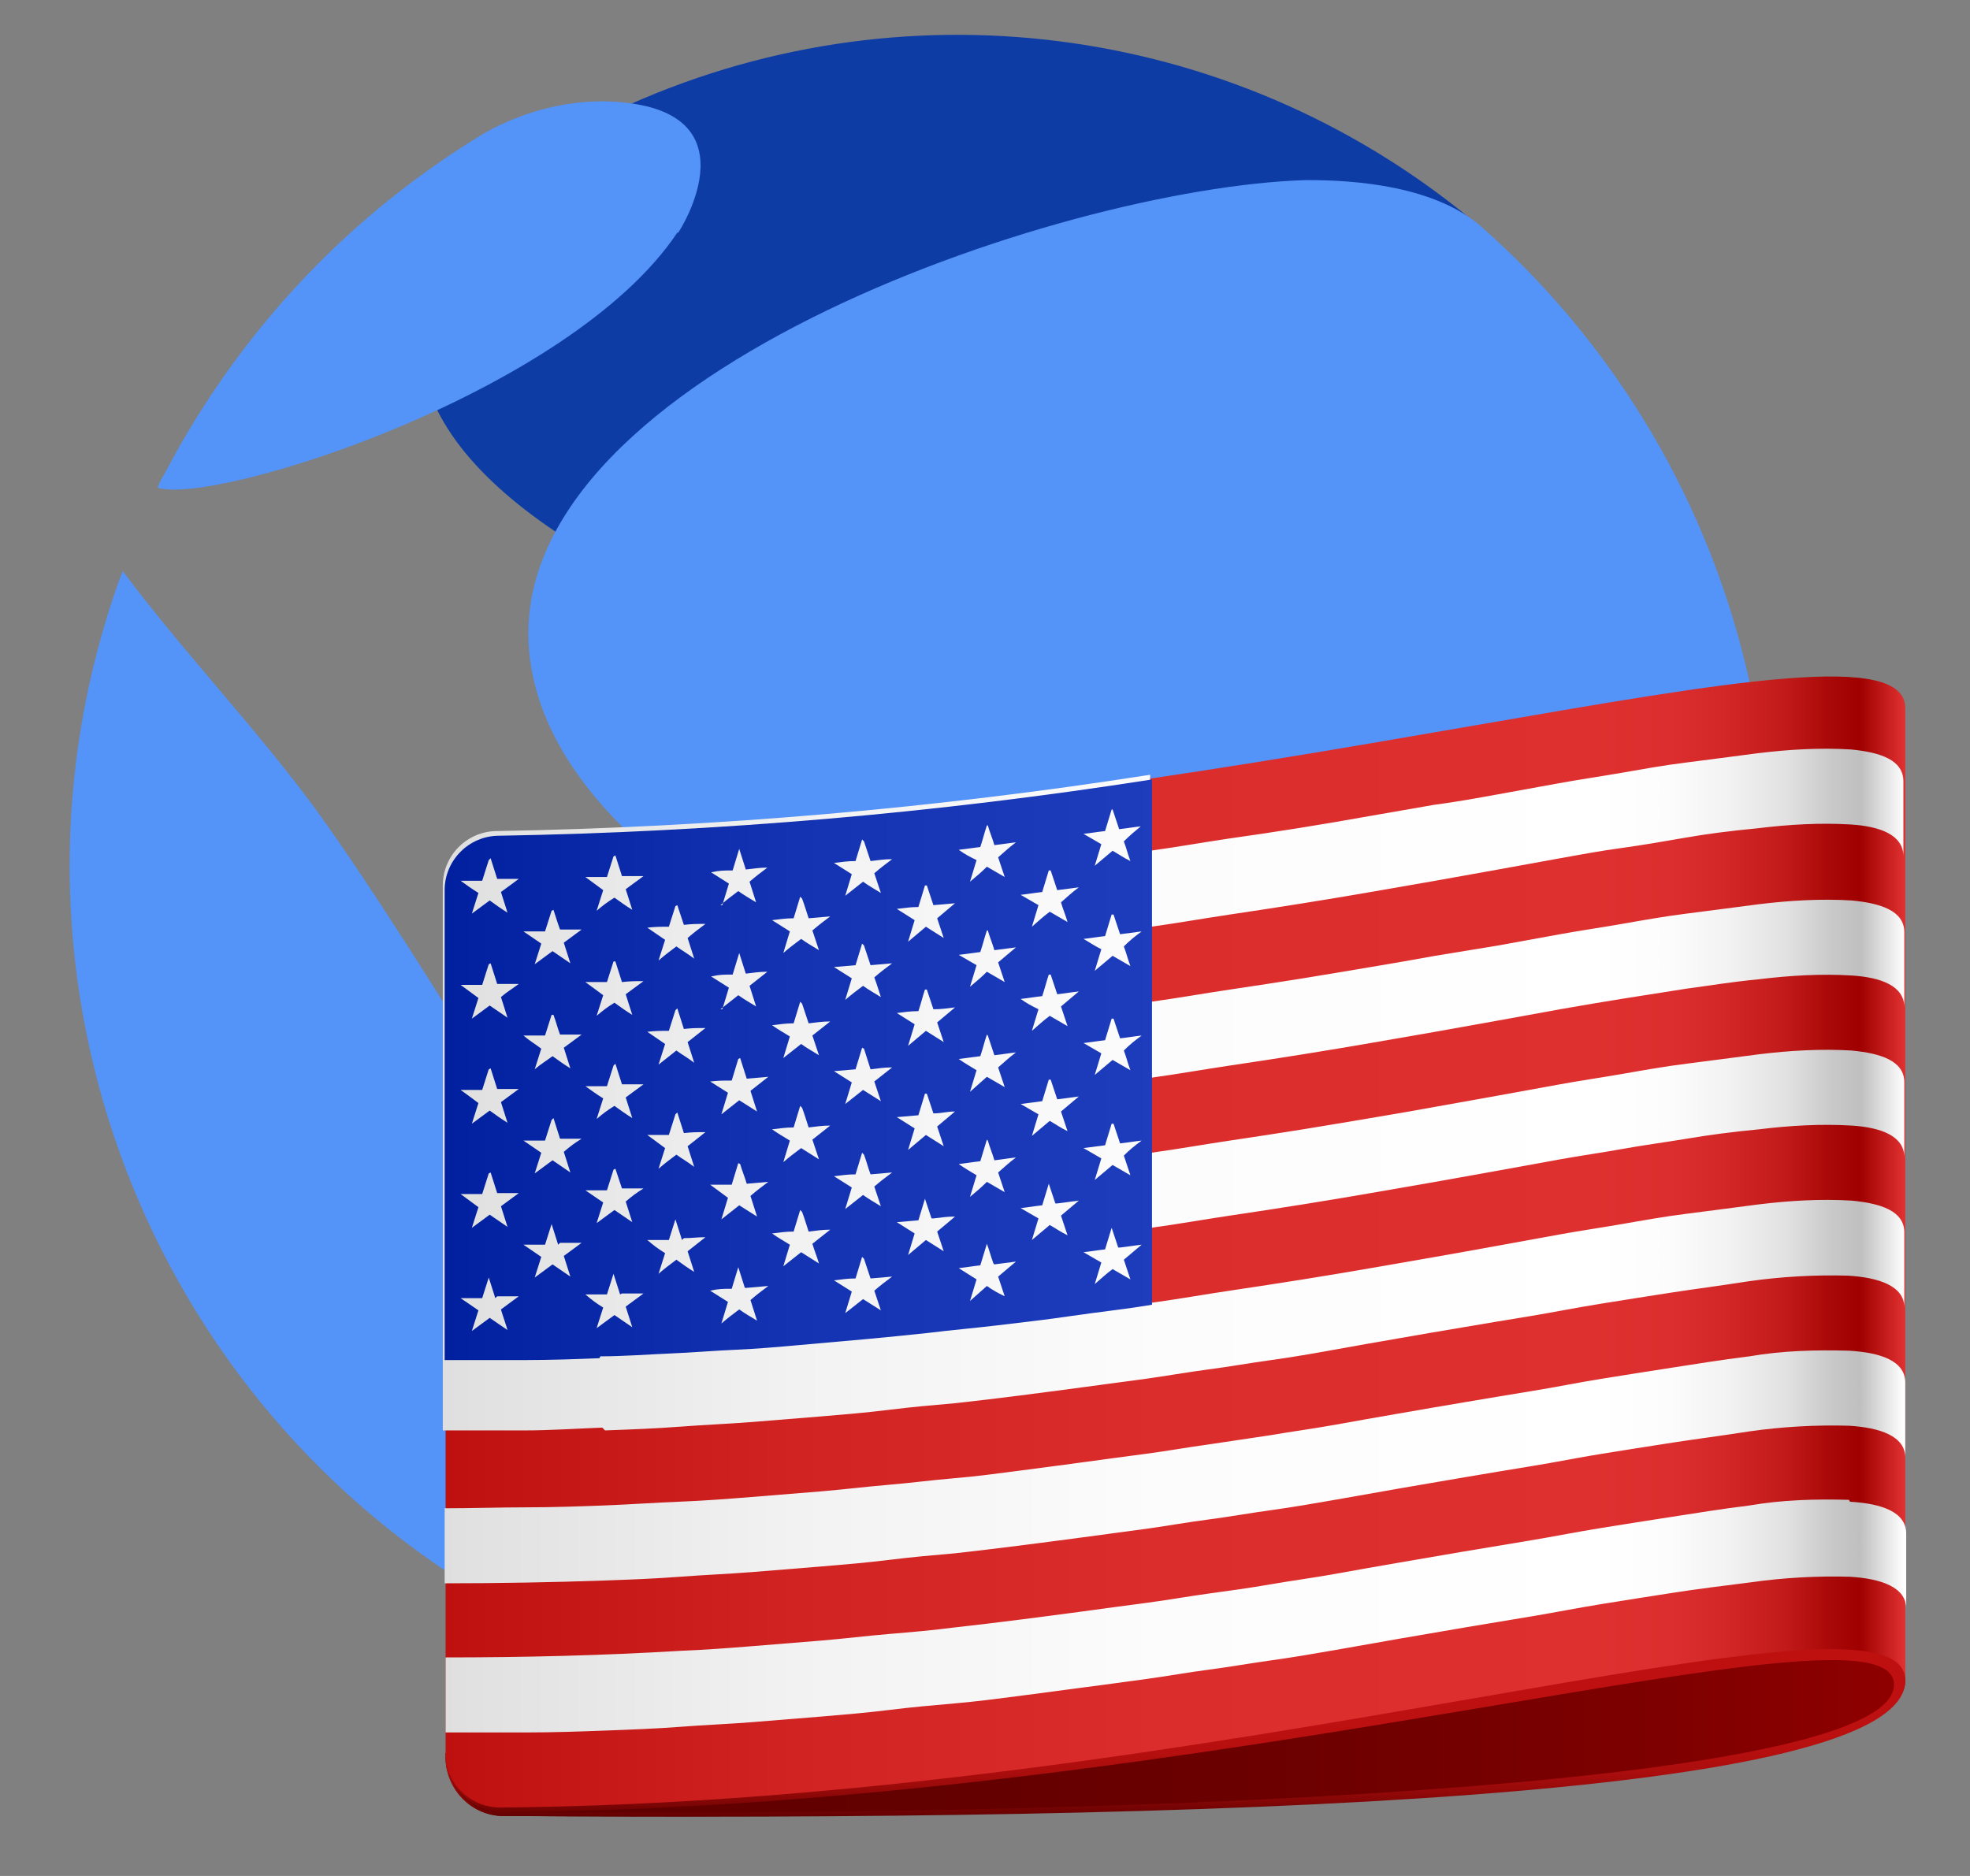 <svg width="21" height="20" viewBox="0 0 21 20" fill="none" xmlns="http://www.w3.org/2000/svg">
<rect x="0" y="0" width="21" height="20" fill="#808080" stroke="none"/>
<path d="M8.53 14.22C9.03 16.06 10.81 17.46 11.71 17.4C11.74 17.4 15.12 16.77 16.97 13.68C18.41 11.27 17.92 8.95 15.96 8.9C15.26 8.95 7.58 10.72 8.53 14.22ZM15.78 2.42C13.26 0.28 9.74 -0.23 6.72 1.11C6.53 1.19 6.35 1.28 6.17 1.38C6.05 1.44 5.93 1.51 5.81 1.58H5.84C5.49 1.82 5.19 2.11 4.93 2.45C2.46 5.71 10.74 8.08 15.16 8.09C17.19 9.55 17.76 3.98 15.78 2.43V2.42Z" fill="#0E3CA5"/>
<path d="M7.22 2.48C6.08 4.19 2.3 5.39 1.68 5.2C1.7 5.14 1.73 5.09 1.76 5.04C2.41 3.8 3.33 2.72 4.46 1.89C4.69 1.72 4.93 1.56 5.18 1.41C5.56 1.2 5.99 1.08 6.43 1.08C8.12 1.11 7.24 2.47 7.23 2.48M6.29 14.56C6.37 15.1 6.29 17.22 6.18 17.4C6.09 17.4 5.89 17.42 5.32 17.1C1.56 14.96 -0.16 10.46 1.21 6.36C1.24 6.27 1.27 6.18 1.31 6.09C1.96 6.96 2.72 7.75 3.36 8.62C3.97 9.46 4.81 10.82 4.99 11.11C6.05 12.92 6.22 14.03 6.3 14.57M18.86 9.21C18.86 10.35 18.65 11.48 18.23 12.54C17.16 13.69 9.97 10.86 9.9 10.83C8.92 10.4 5.92 9.09 5.65 7.03C5.26 4.06 11.28 2 13.92 1.92C14.24 1.92 15.2 1.93 15.76 2.39C17.73 4.11 18.86 6.6 18.86 9.21ZM13.99 17.25C13.21 17.62 12.34 17.35 12.57 16.59C13 15.12 16.76 13.62 17.59 13.54C17.69 13.53 17.74 13.6 17.69 13.68C16.82 15.2 15.54 16.44 13.99 17.26" fill="#5493F7"/>
<path d="M4.75 18.69C4.73 19.03 4.98 19.33 5.33 19.36C12.95 19.41 20.31 19.06 20.31 17.92C20.31 14.46 4.75 18.69 4.75 18.69Z" fill="url(#paint0_linear_111_6645)"/>
<path d="M4.75 18.69C4.73 19.04 4.99 19.34 5.33 19.36C12.95 19.42 20.3 19.18 20.31 17.92C20.31 14.46 4.75 18.69 4.75 18.69ZM5.33 19.32C5.33 19.32 5.29 19.32 5.27 19.32C5.03 19.29 4.84 19.11 4.78 18.88C4.85 19.13 5.07 19.31 5.33 19.32C12.95 19.27 20.19 16.93 20.19 17.96C20.19 18.99 12.95 19.38 5.33 19.32Z" fill="url(#paint1_linear_111_6645)"/>
<path d="M5.33 8.9C5.01 8.9 4.75 9.16 4.75 9.48V18.69C4.75 19.01 5.01 19.27 5.33 19.27C12.95 19.21 20.32 16.69 20.31 17.92V7.55C20.31 6.32 12.95 8.84 5.33 8.9Z" fill="url(#paint2_linear_111_6645)"/>
<path d="M6.45 15.25C6.72 15.24 6.99 15.23 7.25 15.21C7.51 15.19 7.77 15.18 8.02 15.16C8.27 15.14 8.52 15.12 8.76 15.1C9 15.08 9.24 15.06 9.48 15.03C9.72 15 9.95 14.98 10.18 14.96C10.64 14.91 11.09 14.85 11.54 14.79C11.76 14.76 11.99 14.73 12.21 14.7C12.43 14.67 12.65 14.63 12.88 14.6C13.11 14.57 13.33 14.53 13.55 14.5C13.77 14.47 14 14.43 14.22 14.39C14.44 14.35 14.67 14.31 14.9 14.27C15.13 14.23 15.36 14.19 15.6 14.15C15.84 14.11 16.07 14.07 16.32 14.03C16.56 13.99 16.81 13.94 17.06 13.9C17.31 13.86 17.56 13.82 17.82 13.78C18.08 13.74 18.32 13.71 18.64 13.66C18.99 13.61 19.35 13.59 19.7 13.6C20.03 13.62 20.3 13.71 20.3 13.94V13.14C20.3 12.91 20.05 12.83 19.74 12.8C19.41 12.78 19.08 12.8 18.75 12.84C18.44 12.88 18.22 12.91 17.98 12.94C17.74 12.97 17.52 13.01 17.29 13.05C17.06 13.09 16.85 13.12 16.63 13.16C16.41 13.2 16.19 13.24 15.97 13.28C15.75 13.32 15.53 13.36 15.3 13.4L14.61 13.52C14.38 13.56 14.14 13.6 13.89 13.64C13.64 13.68 13.38 13.72 13.11 13.76C12.84 13.8 12.56 13.85 12.27 13.89V13.09C12.56 13.05 12.84 13 13.11 12.96C13.38 12.92 13.64 12.88 13.89 12.84C14.14 12.8 14.38 12.76 14.61 12.72C14.84 12.68 15.07 12.64 15.3 12.6L15.97 12.48L16.63 12.36C16.85 12.32 17.07 12.29 17.29 12.25C17.51 12.21 17.74 12.18 17.98 12.14C18.22 12.1 18.44 12.07 18.75 12.04C19.08 12 19.41 11.98 19.74 12C20.05 12.02 20.3 12.11 20.3 12.34V11.54C20.3 11.31 20.05 11.23 19.74 11.2C19.41 11.18 19.08 11.2 18.75 11.24C18.44 11.28 18.22 11.31 17.98 11.34C17.74 11.37 17.52 11.41 17.29 11.45C17.06 11.49 16.85 11.52 16.63 11.56C16.41 11.6 16.19 11.64 15.97 11.68L15.3 11.8C15.08 11.84 14.85 11.88 14.61 11.92C14.37 11.96 14.14 12 13.89 12.04C13.64 12.08 13.38 12.12 13.11 12.16C12.84 12.2 12.56 12.25 12.27 12.29V11.49C12.56 11.45 12.84 11.4 13.11 11.36C13.38 11.32 13.64 11.28 13.89 11.24C14.14 11.2 14.38 11.16 14.61 11.12L15.3 11C15.52 10.96 15.75 10.92 15.97 10.88L16.63 10.76C17.08 10.68 17.53 10.61 17.98 10.54C18.21 10.51 18.44 10.47 18.75 10.44C19.08 10.4 19.41 10.38 19.74 10.4C20.05 10.42 20.3 10.51 20.3 10.74V9.94C20.3 9.71 20.05 9.63 19.74 9.6C19.41 9.58 19.08 9.6 18.75 9.64C18.44 9.68 18.22 9.71 17.98 9.74C17.74 9.77 17.52 9.81 17.29 9.85C17.06 9.89 16.85 9.92 16.63 9.96L15.97 10.08L15.3 10.19C15.08 10.23 14.85 10.27 14.61 10.31C14.37 10.35 14.14 10.39 13.89 10.43C13.64 10.47 13.38 10.51 13.11 10.55C12.84 10.59 12.56 10.64 12.27 10.68V9.88C12.56 9.84 12.84 9.79 13.11 9.75C13.38 9.71 13.64 9.67 13.89 9.63C14.14 9.59 14.38 9.55 14.61 9.51L15.3 9.39C15.52 9.35 15.75 9.31 15.97 9.27C16.19 9.23 16.41 9.19 16.63 9.15C16.85 9.11 17.07 9.07 17.29 9.04C17.51 9.01 17.74 8.97 17.97 8.93C18.2 8.89 18.43 8.86 18.74 8.83C19.07 8.79 19.4 8.77 19.73 8.79C20.04 8.81 20.29 8.9 20.29 9.13V8.33C20.29 8.1 20.04 8.02 19.73 7.99C19.4 7.97 19.07 7.99 18.74 8.03C18.43 8.07 18.21 8.1 17.97 8.13C17.73 8.16 17.51 8.2 17.28 8.24C17.05 8.28 16.84 8.31 16.62 8.35C16.4 8.39 16.18 8.43 15.96 8.47C15.74 8.51 15.52 8.55 15.29 8.58L14.6 8.7C14.1 8.79 13.6 8.87 13.1 8.94C12.83 8.98 12.55 9.03 12.26 9.07V8.26C9.96 8.62 7.63 8.82 5.3 8.86C4.98 8.86 4.72 9.12 4.72 9.44V15.25C5.02 15.25 5.31 15.25 5.59 15.25C5.87 15.25 6.15 15.23 6.42 15.22L6.45 15.25Z" fill="url(#paint3_linear_111_6645)"/>
<path d="M6.45 16.85C6.72 16.84 6.99 16.83 7.25 16.81C7.51 16.79 7.77 16.78 8.02 16.76C8.27 16.74 8.52 16.72 8.76 16.7C9 16.68 9.24 16.66 9.48 16.63C9.72 16.6 9.95 16.58 10.18 16.56C10.63 16.51 11.09 16.45 11.54 16.39C11.76 16.36 11.99 16.33 12.21 16.3C12.43 16.27 12.65 16.23 12.88 16.2C13.11 16.17 13.33 16.13 13.55 16.1C13.77 16.07 14 16.03 14.23 15.99C14.46 15.95 14.68 15.91 14.91 15.87L15.61 15.75C15.85 15.71 16.08 15.67 16.33 15.63C16.58 15.59 16.82 15.54 17.07 15.5C17.32 15.46 17.57 15.42 17.83 15.38C18.09 15.34 18.33 15.31 18.65 15.26C19 15.21 19.36 15.19 19.71 15.2C20.04 15.22 20.31 15.31 20.31 15.54V14.74C20.31 14.51 20.05 14.42 19.71 14.4C19.35 14.39 19 14.4 18.65 14.46C18.33 14.5 18.09 14.54 17.83 14.58C17.57 14.62 17.32 14.66 17.07 14.7C16.82 14.74 16.58 14.79 16.33 14.83C16.08 14.87 15.85 14.91 15.61 14.95C15.37 14.99 15.14 15.03 14.91 15.07C14.68 15.11 14.45 15.15 14.23 15.19C14.01 15.23 13.78 15.26 13.55 15.3L12.88 15.4C12.66 15.43 12.44 15.47 12.21 15.5C11.98 15.53 11.76 15.56 11.54 15.59C11.32 15.62 11.09 15.65 10.86 15.68C10.63 15.71 10.41 15.74 10.17 15.76C9.93 15.78 9.71 15.81 9.47 15.83C9.23 15.85 8.99 15.88 8.75 15.9C8.51 15.92 8.26 15.94 8.01 15.96C7.76 15.98 7.5 16 7.24 16.01C6.98 16.02 6.71 16.04 6.44 16.05C6.17 16.06 5.89 16.07 5.61 16.07C5.33 16.07 5.04 16.08 4.74 16.08V16.88C5.31 16.88 5.88 16.87 6.45 16.85Z" fill="url(#paint4_linear_111_6645)"/>
<path d="M19.71 15.99C19.35 15.98 19 15.99 18.65 16.05C18.33 16.09 18.09 16.13 17.83 16.17C17.57 16.21 17.32 16.25 17.07 16.29C16.82 16.33 16.57 16.38 16.33 16.42C16.09 16.46 15.85 16.5 15.61 16.54L14.91 16.66C14.68 16.7 14.45 16.74 14.23 16.78C14.01 16.82 13.78 16.85 13.55 16.89C13.32 16.93 13.1 16.96 12.88 16.99C12.66 17.02 12.44 17.06 12.21 17.09C11.98 17.12 11.76 17.15 11.54 17.18C11.09 17.24 10.63 17.3 10.18 17.35C9.95 17.38 9.72 17.4 9.48 17.42C9.24 17.44 9 17.47 8.76 17.49C8.52 17.51 8.27 17.53 8.02 17.55C7.77 17.57 7.51 17.59 7.25 17.6C6.42 17.65 5.58 17.67 4.75 17.67V18.47C5.05 18.47 5.34 18.47 5.62 18.47C5.9 18.47 6.18 18.46 6.45 18.45C6.72 18.44 6.99 18.43 7.25 18.41C7.51 18.39 7.77 18.38 8.02 18.36C8.27 18.34 8.52 18.32 8.76 18.3C9 18.28 9.24 18.26 9.48 18.23C9.72 18.2 9.95 18.18 10.18 18.16C10.41 18.14 10.64 18.11 10.87 18.08C11.1 18.05 11.32 18.02 11.55 17.99C11.78 17.96 12 17.93 12.22 17.9C12.44 17.87 12.66 17.83 12.89 17.8C13.12 17.77 13.34 17.73 13.56 17.7C13.78 17.67 14.01 17.63 14.24 17.59C14.47 17.55 14.69 17.51 14.92 17.47L15.62 17.35L16.34 17.23C16.58 17.19 16.83 17.14 17.08 17.1C17.33 17.06 17.58 17.02 17.84 16.98C18.1 16.94 18.34 16.91 18.66 16.87C19.01 16.82 19.37 16.8 19.72 16.81C20.05 16.83 20.32 16.92 20.32 17.15V16.35C20.32 16.12 20.06 16.03 19.72 16.01L19.71 15.99Z" fill="url(#paint5_linear_111_6645)"/>
<path d="M6.4 14.46C6.65 14.46 6.9 14.44 7.14 14.43C7.38 14.42 7.61 14.4 7.84 14.39C8.07 14.38 8.3 14.36 8.52 14.34C8.98 14.3 9.44 14.26 9.9 14.21C10.14 14.18 10.38 14.16 10.63 14.13C10.88 14.1 11.15 14.07 11.42 14.03C11.69 13.99 11.98 13.96 12.28 13.91V8.31C9.98 8.67 7.65 8.87 5.32 8.91C5 8.91 4.74 9.17 4.74 9.49V14.5C5.04 14.5 5.33 14.5 5.6 14.5C5.87 14.5 6.14 14.49 6.39 14.48L6.4 14.46Z" fill="url(#paint6_linear_111_6645)"/>
<path d="M6.54 9.13C6.51 9.22 6.5 9.26 6.47 9.35H6.24L6.43 9.49L6.36 9.71C6.43 9.65 6.47 9.62 6.55 9.57C6.62 9.62 6.66 9.65 6.74 9.7C6.71 9.61 6.7 9.57 6.67 9.48L6.86 9.34C6.77 9.34 6.72 9.34 6.63 9.34L6.56 9.12L6.54 9.13Z" fill="url(#paint7_linear_111_6645)"/>
<path d="M7.2 11.88L7.13 12.1H6.9L7.09 12.24C7.06 12.33 7.05 12.37 7.02 12.46C7.09 12.4 7.13 12.37 7.21 12.31C7.28 12.36 7.32 12.38 7.4 12.44L7.33 12.22L7.52 12.07C7.43 12.07 7.38 12.07 7.29 12.08L7.22 11.86L7.2 11.88Z" fill="url(#paint8_linear_111_6645)"/>
<path d="M7.27 13.22L7.2 13L7.13 13.22H6.9C6.97 13.28 7.01 13.31 7.09 13.36C7.06 13.45 7.05 13.49 7.02 13.58C7.09 13.52 7.13 13.49 7.21 13.43C7.28 13.48 7.32 13.51 7.4 13.56L7.33 13.34L7.52 13.19C7.43 13.19 7.38 13.2 7.29 13.2L7.27 13.22Z" fill="url(#paint9_linear_111_6645)"/>
<path d="M6.54 11.36C6.51 11.45 6.5 11.49 6.47 11.58C6.38 11.58 6.33 11.58 6.24 11.58C6.31 11.63 6.35 11.66 6.43 11.71L6.36 11.93C6.43 11.87 6.47 11.84 6.55 11.79C6.62 11.84 6.66 11.87 6.74 11.92C6.71 11.83 6.7 11.79 6.67 11.7L6.86 11.56C6.77 11.56 6.72 11.56 6.63 11.56L6.56 11.34L6.54 11.36Z" fill="url(#paint10_linear_111_6645)"/>
<path d="M6.54 12.47L6.47 12.69C6.38 12.69 6.33 12.69 6.24 12.69L6.43 12.82L6.36 13.04L6.55 12.9L6.74 13.03C6.71 12.94 6.7 12.9 6.67 12.81C6.74 12.75 6.78 12.72 6.86 12.67H6.63L6.56 12.46L6.54 12.47Z" fill="url(#paint11_linear_111_6645)"/>
<path d="M6.54 10.25L6.47 10.47H6.24L6.43 10.61L6.36 10.83C6.43 10.77 6.47 10.74 6.55 10.69C6.62 10.74 6.66 10.77 6.74 10.82C6.71 10.73 6.7 10.69 6.67 10.6L6.86 10.46C6.77 10.46 6.72 10.46 6.63 10.47C6.6 10.38 6.59 10.34 6.56 10.25H6.54Z" fill="url(#paint12_linear_111_6645)"/>
<path d="M8.53 12.9L8.46 13.13C8.37 13.13 8.32 13.14 8.23 13.15C8.3 13.2 8.34 13.22 8.42 13.27L8.35 13.5L8.54 13.35L8.73 13.47C8.71 13.4 8.68 13.33 8.66 13.26L8.85 13.11C8.76 13.11 8.71 13.12 8.62 13.13C8.59 13.04 8.58 13 8.55 12.92L8.53 12.9Z" fill="url(#paint13_linear_111_6645)"/>
<path d="M7.2 10.77L7.13 10.99C7.04 10.99 6.99 10.99 6.9 11L7.09 11.13L7.02 11.35L7.21 11.2C7.28 11.25 7.32 11.27 7.4 11.33C7.37 11.24 7.36 11.2 7.33 11.11L7.52 10.96C7.43 10.96 7.38 10.96 7.29 10.97L7.22 10.75L7.2 10.77Z" fill="url(#paint14_linear_111_6645)"/>
<path d="M7.87 12.4L7.8 12.63H7.57L7.76 12.77L7.69 13L7.88 12.85L8.07 12.97L8 12.75C8.07 12.69 8.11 12.66 8.19 12.6L7.96 12.62C7.94 12.55 7.91 12.48 7.89 12.41L7.87 12.4Z" fill="url(#paint15_linear_111_6645)"/>
<path d="M7.94 13.73L7.87 13.51L7.8 13.74C7.71 13.74 7.66 13.74 7.57 13.76L7.76 13.88L7.69 14.11C7.76 14.05 7.8 14.02 7.88 13.96C7.95 14.01 7.99 14.03 8.07 14.08L8 13.86C8.07 13.8 8.11 13.77 8.19 13.71L7.96 13.73H7.94Z" fill="url(#paint16_linear_111_6645)"/>
<path d="M7.2 9.66L7.13 9.88C7.04 9.88 6.99 9.88 6.9 9.89L7.09 10.02C7.06 10.11 7.05 10.15 7.02 10.24C7.09 10.18 7.13 10.15 7.21 10.09C7.28 10.14 7.32 10.16 7.4 10.22L7.33 10C7.4 9.94 7.44 9.91 7.52 9.85C7.43 9.85 7.38 9.85 7.29 9.86L7.22 9.65L7.2 9.66Z" fill="url(#paint17_linear_111_6645)"/>
<path d="M7.87 11.29L7.8 11.52C7.71 11.52 7.66 11.52 7.57 11.53L7.76 11.65L7.69 11.88L7.88 11.73L8.07 11.85L8 11.63L8.19 11.48L7.96 11.5L7.89 11.28L7.87 11.29Z" fill="url(#paint18_linear_111_6645)"/>
<path d="M6.61 13.8L6.54 13.58L6.47 13.8H6.24C6.31 13.86 6.35 13.89 6.43 13.94L6.36 14.16L6.55 14.02L6.74 14.15L6.67 13.93L6.86 13.79H6.63L6.61 13.8Z" fill="url(#paint19_linear_111_6645)"/>
<path d="M5.21 11.4L5.14 11.62C5.05 11.62 5 11.62 4.91 11.62C4.98 11.67 5.02 11.7 5.1 11.76L5.03 11.98L5.22 11.84C5.29 11.89 5.33 11.92 5.41 11.97L5.34 11.75L5.53 11.61C5.44 11.61 5.39 11.61 5.3 11.61L5.23 11.39L5.21 11.4Z" fill="url(#paint20_linear_111_6645)"/>
<path d="M5.21 10.28L5.14 10.5C5.05 10.5 5 10.5 4.91 10.5L5.1 10.64L5.03 10.86L5.22 10.72L5.41 10.85L5.34 10.63C5.41 10.57 5.45 10.55 5.53 10.49C5.44 10.49 5.39 10.49 5.3 10.49L5.23 10.27L5.21 10.28Z" fill="url(#paint21_linear_111_6645)"/>
<path d="M5.28 13.84L5.21 13.62L5.14 13.84C5.05 13.84 5 13.84 4.91 13.84L5.1 13.97L5.03 14.19L5.22 14.05L5.41 14.18C5.39 14.11 5.36 14.03 5.34 13.96L5.53 13.82C5.44 13.82 5.39 13.82 5.3 13.82L5.28 13.84Z" fill="url(#paint22_linear_111_6645)"/>
<path d="M7.68 10.76L7.87 10.61C7.94 10.66 7.98 10.68 8.06 10.73L7.99 10.51L8.18 10.36C8.09 10.36 8.04 10.37 7.95 10.38L7.88 10.16L7.81 10.39C7.72 10.39 7.67 10.39 7.58 10.41L7.77 10.53L7.7 10.76H7.68Z" fill="url(#paint23_linear_111_6645)"/>
<path d="M7.68 9.65C7.75 9.59 7.79 9.56 7.87 9.5C7.94 9.55 7.98 9.57 8.06 9.62L7.99 9.4C8.06 9.34 8.1 9.31 8.18 9.25C8.09 9.25 8.04 9.26 7.95 9.27L7.88 9.05L7.81 9.28C7.72 9.28 7.67 9.28 7.58 9.3L7.77 9.42L7.7 9.65H7.68Z" fill="url(#paint24_linear_111_6645)"/>
<path d="M5.21 12.51L5.14 12.73H4.91L5.1 12.87L5.03 13.09L5.22 12.95L5.41 13.08L5.34 12.86L5.53 12.72C5.44 12.72 5.39 12.72 5.3 12.72L5.23 12.5L5.21 12.51Z" fill="url(#paint25_linear_111_6645)"/>
<path d="M5.88 9.71L5.81 9.93C5.72 9.93 5.67 9.93 5.58 9.93L5.77 10.06L5.7 10.28L5.89 10.14L6.08 10.27L6.01 10.05L6.2 9.91H5.97C5.94 9.83 5.93 9.79 5.9 9.7L5.88 9.71Z" fill="url(#paint26_linear_111_6645)"/>
<path d="M5.88 10.82L5.81 11.04H5.58C5.65 11.1 5.69 11.12 5.77 11.18C5.74 11.27 5.73 11.31 5.7 11.4C5.77 11.34 5.81 11.32 5.89 11.26C5.96 11.31 6 11.34 6.08 11.39L6.01 11.17L6.2 11.03H5.97C5.94 10.95 5.93 10.9 5.9 10.82H5.88Z" fill="url(#paint27_linear_111_6645)"/>
<path d="M5.95 13.27L5.88 13.05L5.81 13.27C5.72 13.27 5.67 13.27 5.58 13.27L5.77 13.4L5.7 13.62L5.89 13.48L6.08 13.61L6.01 13.39L6.2 13.25H5.97L5.95 13.27Z" fill="url(#paint28_linear_111_6645)"/>
<path d="M5.88 11.94L5.81 12.16C5.72 12.16 5.67 12.16 5.58 12.16L5.77 12.29C5.74 12.38 5.73 12.42 5.7 12.51L5.89 12.37L6.08 12.5C6.05 12.41 6.04 12.37 6.01 12.28C6.08 12.22 6.12 12.19 6.2 12.14C6.11 12.14 6.06 12.14 5.97 12.14L5.9 11.92L5.88 11.94Z" fill="url(#paint29_linear_111_6645)"/>
<path d="M5.21 9.17L5.14 9.39C5.05 9.39 5 9.39 4.91 9.39C4.98 9.44 5.02 9.47 5.1 9.52L5.03 9.74L5.22 9.6C5.29 9.65 5.33 9.68 5.41 9.73L5.34 9.51L5.53 9.37C5.44 9.37 5.39 9.37 5.3 9.37L5.23 9.15L5.21 9.17Z" fill="url(#paint30_linear_111_6645)"/>
<path d="M8.53 11.79L8.46 12.02C8.37 12.02 8.32 12.03 8.23 12.04C8.3 12.09 8.34 12.11 8.42 12.16L8.35 12.39C8.42 12.33 8.46 12.3 8.54 12.24L8.73 12.36L8.66 12.15L8.85 12C8.76 12 8.71 12.01 8.62 12.02C8.59 11.93 8.58 11.89 8.55 11.81L8.53 11.79Z" fill="url(#paint31_linear_111_6645)"/>
<path d="M11.18 11.51L11.11 11.74L10.88 11.77L11.07 11.88L11 12.11L11.19 11.95C11.26 11.99 11.3 12.02 11.38 12.06L11.31 11.85L11.5 11.69L11.27 11.72L11.2 11.51H11.18Z" fill="url(#paint32_linear_111_6645)"/>
<path d="M11.18 10.39C11.15 10.48 11.14 10.53 11.11 10.62C11.02 10.63 10.97 10.64 10.88 10.65C10.95 10.7 10.99 10.72 11.07 10.76L11 10.99C11.07 10.93 11.11 10.89 11.19 10.83L11.38 10.94L11.31 10.73L11.5 10.57C11.41 10.58 11.36 10.59 11.27 10.6L11.2 10.39H11.18Z" fill="url(#paint33_linear_111_6645)"/>
<path d="M11.25 12.83L11.18 12.62L11.11 12.85C11.02 12.86 10.97 12.87 10.88 12.88L11.07 12.99L11 13.22L11.19 13.06C11.26 13.1 11.3 13.13 11.38 13.17L11.31 12.96L11.5 12.8L11.27 12.83H11.25Z" fill="url(#paint34_linear_111_6645)"/>
<path d="M10.52 9.92C10.49 10.01 10.48 10.06 10.45 10.15L10.22 10.18L10.41 10.29L10.34 10.52C10.41 10.46 10.45 10.43 10.52 10.36L10.71 10.47L10.64 10.26L10.83 10.1L10.6 10.13C10.58 10.06 10.55 9.99 10.53 9.92H10.52Z" fill="url(#paint35_linear_111_6645)"/>
<path d="M11.18 9.28L11.11 9.51C11.02 9.52 10.97 9.53 10.88 9.54L11.07 9.65L11 9.88C11.07 9.82 11.11 9.78 11.19 9.72L11.38 9.83C11.36 9.76 11.33 9.69 11.31 9.62C11.38 9.56 11.42 9.52 11.5 9.46L11.27 9.49L11.2 9.28H11.18Z" fill="url(#paint36_linear_111_6645)"/>
<path d="M10.52 8.8C10.49 8.89 10.48 8.94 10.45 9.03L10.22 9.06C10.29 9.11 10.33 9.13 10.41 9.17L10.34 9.4C10.41 9.34 10.45 9.31 10.52 9.24L10.71 9.35L10.64 9.14C10.71 9.08 10.75 9.04 10.83 8.98L10.6 9.01C10.58 8.94 10.55 8.87 10.53 8.8H10.52Z" fill="url(#paint37_linear_111_6645)"/>
<path d="M11.85 10.86L11.78 11.09C11.69 11.1 11.64 11.11 11.55 11.12L11.74 11.23L11.67 11.46L11.86 11.3L12.05 11.41C12.02 11.33 12.01 11.28 11.98 11.2C12.05 11.13 12.09 11.1 12.17 11.04C12.08 11.05 12.03 11.06 11.94 11.07L11.87 10.86H11.85Z" fill="url(#paint38_linear_111_6645)"/>
<path d="M11.85 9.75L11.78 9.98C11.69 9.99 11.64 10 11.55 10.01C11.62 10.05 11.66 10.08 11.74 10.12L11.67 10.35L11.86 10.19L12.05 10.3C12.02 10.22 12.01 10.17 11.98 10.09C12.05 10.02 12.09 9.99 12.17 9.93L11.94 9.96L11.87 9.75H11.85Z" fill="url(#paint39_linear_111_6645)"/>
<path d="M11.92 13.3L11.85 13.09L11.78 13.32C11.69 13.33 11.64 13.34 11.55 13.35L11.74 13.46L11.67 13.69C11.74 13.63 11.78 13.59 11.86 13.53L12.05 13.64L11.98 13.43L12.17 13.27C12.08 13.28 12.03 13.29 11.94 13.3H11.92Z" fill="url(#paint40_linear_111_6645)"/>
<path d="M11.85 8.63L11.78 8.86C11.69 8.87 11.64 8.88 11.55 8.89L11.74 9L11.67 9.23L11.86 9.07C11.93 9.11 11.97 9.14 12.05 9.18C12.02 9.1 12.01 9.05 11.98 8.97C12.05 8.9 12.09 8.87 12.16 8.81C12.07 8.82 12.02 8.83 11.93 8.84L11.86 8.63H11.85Z" fill="url(#paint41_linear_111_6645)"/>
<path d="M11.85 11.98L11.78 12.21L11.55 12.24L11.74 12.35L11.67 12.58L11.86 12.42L12.05 12.53L11.98 12.32C12.05 12.25 12.09 12.22 12.17 12.16C12.08 12.17 12.03 12.18 11.94 12.19L11.87 11.98H11.85Z" fill="url(#paint42_linear_111_6645)"/>
<path d="M10.52 11.03C10.49 11.12 10.48 11.17 10.45 11.26L10.22 11.29C10.29 11.34 10.33 11.36 10.41 11.41L10.34 11.64L10.52 11.48L10.71 11.59L10.64 11.38C10.71 11.32 10.75 11.28 10.83 11.22C10.74 11.23 10.69 11.24 10.6 11.25L10.53 11.04L10.52 11.03Z" fill="url(#paint43_linear_111_6645)"/>
<path d="M8.53 9.56L8.46 9.79C8.37 9.79 8.32 9.8 8.23 9.81L8.42 9.93L8.35 10.16C8.42 10.1 8.46 10.07 8.54 10.01C8.61 10.06 8.65 10.08 8.73 10.13L8.66 9.92C8.73 9.86 8.77 9.83 8.85 9.77L8.62 9.79C8.59 9.7 8.58 9.66 8.55 9.58L8.53 9.56Z" fill="url(#paint44_linear_111_6645)"/>
<path d="M9.19 12.29L9.12 12.52C9.03 12.52 8.98 12.53 8.89 12.54L9.08 12.66L9.01 12.89L9.2 12.74C9.27 12.79 9.31 12.81 9.39 12.86L9.32 12.65C9.39 12.59 9.43 12.56 9.51 12.5L9.28 12.52C9.25 12.44 9.24 12.39 9.21 12.31L9.19 12.29Z" fill="url(#paint45_linear_111_6645)"/>
<path d="M10.52 12.15L10.45 12.38C10.36 12.39 10.31 12.4 10.22 12.41C10.29 12.46 10.33 12.48 10.41 12.53L10.34 12.76C10.41 12.7 10.45 12.67 10.52 12.6L10.71 12.71L10.64 12.5C10.71 12.44 10.75 12.4 10.83 12.34C10.74 12.35 10.69 12.36 10.6 12.37C10.58 12.3 10.55 12.23 10.53 12.16L10.52 12.15Z" fill="url(#paint46_linear_111_6645)"/>
<path d="M9.19 10.06L9.12 10.29L8.89 10.31L9.08 10.43L9.01 10.66C9.08 10.6 9.12 10.57 9.2 10.51C9.27 10.56 9.31 10.58 9.39 10.63C9.36 10.54 9.35 10.5 9.32 10.42C9.39 10.36 9.43 10.33 9.51 10.27L9.28 10.29L9.21 10.08L9.19 10.06Z" fill="url(#paint47_linear_111_6645)"/>
<path d="M9.19 13.4L9.12 13.63C9.03 13.63 8.98 13.64 8.89 13.65L9.08 13.77L9.01 14L9.2 13.85L9.39 13.97L9.32 13.76C9.39 13.7 9.43 13.67 9.51 13.61L9.28 13.63L9.21 13.42L9.19 13.4Z" fill="url(#paint48_linear_111_6645)"/>
<path d="M8.53 10.68L8.46 10.91C8.37 10.91 8.32 10.92 8.23 10.93C8.3 10.98 8.34 11 8.42 11.05L8.35 11.28L8.54 11.13C8.61 11.18 8.65 11.2 8.73 11.25L8.66 11.04L8.85 10.89C8.76 10.89 8.71 10.9 8.62 10.91L8.55 10.7L8.53 10.68Z" fill="url(#paint49_linear_111_6645)"/>
<path d="M9.19 8.95L9.12 9.18C9.03 9.18 8.98 9.19 8.89 9.2L9.08 9.32L9.01 9.55L9.2 9.4C9.27 9.45 9.31 9.47 9.39 9.52L9.32 9.31C9.39 9.25 9.43 9.22 9.51 9.16C9.42 9.16 9.37 9.17 9.28 9.18L9.21 8.97L9.19 8.95Z" fill="url(#paint50_linear_111_6645)"/>
<path d="M9.19 11.17L9.12 11.4L8.89 11.42L9.08 11.54L9.01 11.77L9.2 11.62L9.39 11.74L9.32 11.53L9.51 11.38C9.42 11.38 9.37 11.39 9.28 11.4C9.25 11.31 9.24 11.27 9.21 11.18L9.19 11.17Z" fill="url(#paint51_linear_111_6645)"/>
<path d="M10.59 13.47C10.56 13.39 10.55 13.34 10.52 13.26L10.45 13.49C10.36 13.5 10.31 13.51 10.22 13.52L10.41 13.64L10.34 13.87C10.41 13.81 10.45 13.77 10.52 13.71C10.59 13.76 10.63 13.78 10.71 13.82L10.64 13.61L10.83 13.45L10.6 13.48L10.59 13.47Z" fill="url(#paint52_linear_111_6645)"/>
<path d="M9.93 12.99L9.86 12.78L9.79 13.01L9.56 13.03L9.75 13.15L9.68 13.38L9.87 13.22L10.06 13.34L9.99 13.13C10.06 13.07 10.1 13.04 10.18 12.97C10.09 12.97 10.04 12.98 9.95 12.99H9.93Z" fill="url(#paint53_linear_111_6645)"/>
<path d="M9.86 9.44L9.79 9.67C9.7 9.67 9.65 9.68 9.56 9.69L9.75 9.81L9.68 10.04L9.87 9.88L10.06 10L9.99 9.79L10.18 9.63L9.95 9.65L9.88 9.44H9.86Z" fill="url(#paint54_linear_111_6645)"/>
<path d="M9.86 11.66L9.79 11.89L9.56 11.91L9.75 12.03L9.68 12.26L9.87 12.1L10.06 12.22L9.99 12.01L10.18 11.85C10.09 11.85 10.04 11.87 9.95 11.87L9.88 11.66H9.86Z" fill="url(#paint55_linear_111_6645)"/>
<path d="M9.86 10.55C9.83 10.64 9.82 10.69 9.79 10.78C9.7 10.78 9.65 10.79 9.56 10.8L9.75 10.92L9.68 11.15L9.87 10.99L10.06 11.11L9.99 10.9C10.06 10.84 10.1 10.81 10.18 10.74C10.09 10.75 10.04 10.76 9.95 10.76L9.88 10.55H9.86Z" fill="url(#paint56_linear_111_6645)"/>
<defs>
<linearGradient id="paint0_linear_111_6645" x1="4.74" y1="17.96" x2="20.3" y2="17.96" gradientUnits="userSpaceOnUse">
<stop stop-color="#600000"/>
<stop offset="0.33" stop-color="#630000"/>
<stop offset="0.59" stop-color="#6D0000"/>
<stop offset="0.83" stop-color="#7E0000"/>
<stop offset="1" stop-color="#8F0000"/>
</linearGradient>
<linearGradient id="paint1_linear_111_6645" x1="12.52" y1="16.56" x2="12.52" y2="19.37" gradientUnits="userSpaceOnUse">
<stop offset="0.35" stop-color="#BF1010"/>
<stop offset="0.65" stop-color="#BD1010"/>
<stop offset="0.75" stop-color="#B60F0F"/>
<stop offset="0.83" stop-color="#AB0D0D"/>
<stop offset="0.89" stop-color="#9A0A0A"/>
<stop offset="0.94" stop-color="#840606"/>
<stop offset="0.99" stop-color="#690202"/>
<stop offset="1" stop-color="#600000"/>
</linearGradient>
<linearGradient id="paint2_linear_111_6645" x1="4.75" y1="13.24" x2="20.3" y2="13.24" gradientUnits="userSpaceOnUse">
<stop stop-color="#BF1010"/>
<stop offset="0.02" stop-color="#C11212"/>
<stop offset="0.24" stop-color="#D22323"/>
<stop offset="0.49" stop-color="#DC2D2D"/>
<stop offset="0.79" stop-color="#DF3030"/>
<stop offset="0.84" stop-color="#DC2E2E"/>
<stop offset="0.88" stop-color="#D22626"/>
<stop offset="0.92" stop-color="#C11919"/>
<stop offset="0.95" stop-color="#A90808"/>
<stop offset="0.97" stop-color="#9F0000"/>
<stop offset="1" stop-color="#DF3030"/>
</linearGradient>
<linearGradient id="paint3_linear_111_6645" x1="4.75" y1="11.65" x2="20.31" y2="11.65" gradientUnits="userSpaceOnUse">
<stop stop-color="#DFDFDF"/>
<stop offset="0.02" stop-color="#E1E1E1"/>
<stop offset="0.24" stop-color="#F2F2F2"/>
<stop offset="0.49" stop-color="#FCFCFC"/>
<stop offset="0.79" stop-color="white"/>
<stop offset="0.84" stop-color="#FCFCFC"/>
<stop offset="0.88" stop-color="#F2F2F2"/>
<stop offset="0.92" stop-color="#E1E1E1"/>
<stop offset="0.95" stop-color="#C9C9C9"/>
<stop offset="0.97" stop-color="#BFBFBF"/>
<stop offset="1" stop-color="white"/>
</linearGradient>
<linearGradient id="paint4_linear_111_6645" x1="4.74" y1="15.64" x2="20.3" y2="15.64" gradientUnits="userSpaceOnUse">
<stop stop-color="#DFDFDF"/>
<stop offset="0.02" stop-color="#E1E1E1"/>
<stop offset="0.24" stop-color="#F2F2F2"/>
<stop offset="0.49" stop-color="#FCFCFC"/>
<stop offset="0.79" stop-color="white"/>
<stop offset="0.84" stop-color="#FCFCFC"/>
<stop offset="0.88" stop-color="#F2F2F2"/>
<stop offset="0.92" stop-color="#E1E1E1"/>
<stop offset="0.95" stop-color="#C9C9C9"/>
<stop offset="0.97" stop-color="#BFBFBF"/>
<stop offset="1" stop-color="white"/>
</linearGradient>
<linearGradient id="paint5_linear_111_6645" x1="4.74" y1="17.23" x2="20.3" y2="17.23" gradientUnits="userSpaceOnUse">
<stop stop-color="#DFDFDF"/>
<stop offset="0.02" stop-color="#E1E1E1"/>
<stop offset="0.24" stop-color="#F2F2F2"/>
<stop offset="0.49" stop-color="#FCFCFC"/>
<stop offset="0.79" stop-color="white"/>
<stop offset="0.84" stop-color="#FCFCFC"/>
<stop offset="0.88" stop-color="#F2F2F2"/>
<stop offset="0.92" stop-color="#E1E1E1"/>
<stop offset="0.95" stop-color="#C9C9C9"/>
<stop offset="0.97" stop-color="#BFBFBF"/>
<stop offset="1" stop-color="white"/>
</linearGradient>
<linearGradient id="paint6_linear_111_6645" x1="4.75" y1="11.39" x2="20.31" y2="11.39" gradientUnits="userSpaceOnUse">
<stop stop-color="#00209F"/>
<stop offset="0.02" stop-color="#0222A1"/>
<stop offset="0.24" stop-color="#1333B2"/>
<stop offset="0.49" stop-color="#1D3DBC"/>
<stop offset="0.79" stop-color="#2040BF"/>
<stop offset="0.84" stop-color="#1E3DBC"/>
<stop offset="0.88" stop-color="#1933B2"/>
<stop offset="0.92" stop-color="#1122A1"/>
<stop offset="0.95" stop-color="#050A89"/>
<stop offset="0.97" stop-color="#00007F"/>
<stop offset="1" stop-color="#2040BF"/>
</linearGradient>
<linearGradient id="paint7_linear_111_6645" x1="4.75" y1="9.42" x2="20.3" y2="9.42" gradientUnits="userSpaceOnUse">
<stop stop-color="#DFDFDF"/>
<stop offset="0.02" stop-color="#E1E1E1"/>
<stop offset="0.24" stop-color="#F2F2F2"/>
<stop offset="0.49" stop-color="#FCFCFC"/>
<stop offset="0.79" stop-color="white"/>
<stop offset="0.84" stop-color="#FCFCFC"/>
<stop offset="0.88" stop-color="#F2F2F2"/>
<stop offset="0.92" stop-color="#E1E1E1"/>
<stop offset="0.95" stop-color="#C9C9C9"/>
<stop offset="0.97" stop-color="#BFBFBF"/>
<stop offset="1" stop-color="white"/>
</linearGradient>
<linearGradient id="paint8_linear_111_6645" x1="4.75" y1="12.18" x2="20.3" y2="12.18" gradientUnits="userSpaceOnUse">
<stop stop-color="#DFDFDF"/>
<stop offset="0.02" stop-color="#E1E1E1"/>
<stop offset="0.24" stop-color="#F2F2F2"/>
<stop offset="0.49" stop-color="#FCFCFC"/>
<stop offset="0.79" stop-color="white"/>
<stop offset="0.84" stop-color="#FCFCFC"/>
<stop offset="0.88" stop-color="#F2F2F2"/>
<stop offset="0.92" stop-color="#E1E1E1"/>
<stop offset="0.95" stop-color="#C9C9C9"/>
<stop offset="0.97" stop-color="#BFBFBF"/>
<stop offset="1" stop-color="white"/>
</linearGradient>
<linearGradient id="paint9_linear_111_6645" x1="4.75" y1="13.29" x2="20.3" y2="13.29" gradientUnits="userSpaceOnUse">
<stop stop-color="#DFDFDF"/>
<stop offset="0.02" stop-color="#E1E1E1"/>
<stop offset="0.24" stop-color="#F2F2F2"/>
<stop offset="0.49" stop-color="#FCFCFC"/>
<stop offset="0.79" stop-color="white"/>
<stop offset="0.84" stop-color="#FCFCFC"/>
<stop offset="0.88" stop-color="#F2F2F2"/>
<stop offset="0.92" stop-color="#E1E1E1"/>
<stop offset="0.95" stop-color="#C9C9C9"/>
<stop offset="0.97" stop-color="#BFBFBF"/>
<stop offset="1" stop-color="white"/>
</linearGradient>
<linearGradient id="paint10_linear_111_6645" x1="4.75" y1="11.65" x2="20.3" y2="11.65" gradientUnits="userSpaceOnUse">
<stop stop-color="#DFDFDF"/>
<stop offset="0.02" stop-color="#E1E1E1"/>
<stop offset="0.24" stop-color="#F2F2F2"/>
<stop offset="0.49" stop-color="#FCFCFC"/>
<stop offset="0.79" stop-color="white"/>
<stop offset="0.84" stop-color="#FCFCFC"/>
<stop offset="0.88" stop-color="#F2F2F2"/>
<stop offset="0.92" stop-color="#E1E1E1"/>
<stop offset="0.95" stop-color="#C9C9C9"/>
<stop offset="0.97" stop-color="#BFBFBF"/>
<stop offset="1" stop-color="white"/>
</linearGradient>
<linearGradient id="paint11_linear_111_6645" x1="4.75" y1="12.76" x2="20.3" y2="12.76" gradientUnits="userSpaceOnUse">
<stop stop-color="#DFDFDF"/>
<stop offset="0.02" stop-color="#E1E1E1"/>
<stop offset="0.24" stop-color="#F2F2F2"/>
<stop offset="0.49" stop-color="#FCFCFC"/>
<stop offset="0.79" stop-color="white"/>
<stop offset="0.84" stop-color="#FCFCFC"/>
<stop offset="0.88" stop-color="#F2F2F2"/>
<stop offset="0.92" stop-color="#E1E1E1"/>
<stop offset="0.95" stop-color="#C9C9C9"/>
<stop offset="0.97" stop-color="#BFBFBF"/>
<stop offset="1" stop-color="white"/>
</linearGradient>
<linearGradient id="paint12_linear_111_6645" x1="4.75" y1="10.54" x2="20.3" y2="10.54" gradientUnits="userSpaceOnUse">
<stop stop-color="#DFDFDF"/>
<stop offset="0.02" stop-color="#E1E1E1"/>
<stop offset="0.24" stop-color="#F2F2F2"/>
<stop offset="0.49" stop-color="#FCFCFC"/>
<stop offset="0.79" stop-color="white"/>
<stop offset="0.84" stop-color="#FCFCFC"/>
<stop offset="0.88" stop-color="#F2F2F2"/>
<stop offset="0.92" stop-color="#E1E1E1"/>
<stop offset="0.95" stop-color="#C9C9C9"/>
<stop offset="0.97" stop-color="#BFBFBF"/>
<stop offset="1" stop-color="white"/>
</linearGradient>
<linearGradient id="paint13_linear_111_6645" x1="4.74" y1="13.2" x2="20.31" y2="13.2" gradientUnits="userSpaceOnUse">
<stop stop-color="#DFDFDF"/>
<stop offset="0.02" stop-color="#E1E1E1"/>
<stop offset="0.24" stop-color="#F2F2F2"/>
<stop offset="0.49" stop-color="#FCFCFC"/>
<stop offset="0.79" stop-color="white"/>
<stop offset="0.84" stop-color="#FCFCFC"/>
<stop offset="0.88" stop-color="#F2F2F2"/>
<stop offset="0.92" stop-color="#E1E1E1"/>
<stop offset="0.95" stop-color="#C9C9C9"/>
<stop offset="0.97" stop-color="#BFBFBF"/>
<stop offset="1" stop-color="white"/>
</linearGradient>
<linearGradient id="paint14_linear_111_6645" x1="4.75" y1="11.06" x2="20.3" y2="11.06" gradientUnits="userSpaceOnUse">
<stop stop-color="#DFDFDF"/>
<stop offset="0.02" stop-color="#E1E1E1"/>
<stop offset="0.24" stop-color="#F2F2F2"/>
<stop offset="0.49" stop-color="#FCFCFC"/>
<stop offset="0.79" stop-color="white"/>
<stop offset="0.84" stop-color="#FCFCFC"/>
<stop offset="0.88" stop-color="#F2F2F2"/>
<stop offset="0.92" stop-color="#E1E1E1"/>
<stop offset="0.95" stop-color="#C9C9C9"/>
<stop offset="0.97" stop-color="#BFBFBF"/>
<stop offset="1" stop-color="white"/>
</linearGradient>
<linearGradient id="paint15_linear_111_6645" x1="4.75" y1="12.69" x2="20.3" y2="12.69" gradientUnits="userSpaceOnUse">
<stop stop-color="#DFDFDF"/>
<stop offset="0.02" stop-color="#E1E1E1"/>
<stop offset="0.24" stop-color="#F2F2F2"/>
<stop offset="0.49" stop-color="#FCFCFC"/>
<stop offset="0.79" stop-color="white"/>
<stop offset="0.84" stop-color="#FCFCFC"/>
<stop offset="0.88" stop-color="#F2F2F2"/>
<stop offset="0.92" stop-color="#E1E1E1"/>
<stop offset="0.95" stop-color="#C9C9C9"/>
<stop offset="0.97" stop-color="#BFBFBF"/>
<stop offset="1" stop-color="white"/>
</linearGradient>
<linearGradient id="paint16_linear_111_6645" x1="4.75" y1="13.81" x2="20.3" y2="13.81" gradientUnits="userSpaceOnUse">
<stop stop-color="#DFDFDF"/>
<stop offset="0.02" stop-color="#E1E1E1"/>
<stop offset="0.24" stop-color="#F2F2F2"/>
<stop offset="0.49" stop-color="#FCFCFC"/>
<stop offset="0.79" stop-color="white"/>
<stop offset="0.84" stop-color="#FCFCFC"/>
<stop offset="0.88" stop-color="#F2F2F2"/>
<stop offset="0.92" stop-color="#E1E1E1"/>
<stop offset="0.95" stop-color="#C9C9C9"/>
<stop offset="0.97" stop-color="#BFBFBF"/>
<stop offset="1" stop-color="white"/>
</linearGradient>
<linearGradient id="paint17_linear_111_6645" x1="4.75" y1="9.95" x2="20.3" y2="9.95" gradientUnits="userSpaceOnUse">
<stop stop-color="#DFDFDF"/>
<stop offset="0.02" stop-color="#E1E1E1"/>
<stop offset="0.24" stop-color="#F2F2F2"/>
<stop offset="0.49" stop-color="#FCFCFC"/>
<stop offset="0.79" stop-color="white"/>
<stop offset="0.84" stop-color="#FCFCFC"/>
<stop offset="0.88" stop-color="#F2F2F2"/>
<stop offset="0.92" stop-color="#E1E1E1"/>
<stop offset="0.95" stop-color="#C9C9C9"/>
<stop offset="0.97" stop-color="#BFBFBF"/>
<stop offset="1" stop-color="white"/>
</linearGradient>
<linearGradient id="paint18_linear_111_6645" x1="4.75" y1="11.58" x2="20.3" y2="11.58" gradientUnits="userSpaceOnUse">
<stop stop-color="#DFDFDF"/>
<stop offset="0.02" stop-color="#E1E1E1"/>
<stop offset="0.24" stop-color="#F2F2F2"/>
<stop offset="0.49" stop-color="#FCFCFC"/>
<stop offset="0.79" stop-color="white"/>
<stop offset="0.84" stop-color="#FCFCFC"/>
<stop offset="0.88" stop-color="#F2F2F2"/>
<stop offset="0.92" stop-color="#E1E1E1"/>
<stop offset="0.95" stop-color="#C9C9C9"/>
<stop offset="0.97" stop-color="#BFBFBF"/>
<stop offset="1" stop-color="white"/>
</linearGradient>
<linearGradient id="paint19_linear_111_6645" x1="4.75" y1="13.88" x2="20.3" y2="13.88" gradientUnits="userSpaceOnUse">
<stop stop-color="#DFDFDF"/>
<stop offset="0.02" stop-color="#E1E1E1"/>
<stop offset="0.24" stop-color="#F2F2F2"/>
<stop offset="0.49" stop-color="#FCFCFC"/>
<stop offset="0.79" stop-color="white"/>
<stop offset="0.84" stop-color="#FCFCFC"/>
<stop offset="0.88" stop-color="#F2F2F2"/>
<stop offset="0.92" stop-color="#E1E1E1"/>
<stop offset="0.95" stop-color="#C9C9C9"/>
<stop offset="0.97" stop-color="#BFBFBF"/>
<stop offset="1" stop-color="white"/>
</linearGradient>
<linearGradient id="paint20_linear_111_6645" x1="4.75" y1="11.68" x2="20.31" y2="11.68" gradientUnits="userSpaceOnUse">
<stop stop-color="#DFDFDF"/>
<stop offset="0.02" stop-color="#E1E1E1"/>
<stop offset="0.24" stop-color="#F2F2F2"/>
<stop offset="0.49" stop-color="#FCFCFC"/>
<stop offset="0.79" stop-color="white"/>
<stop offset="0.84" stop-color="#FCFCFC"/>
<stop offset="0.88" stop-color="#F2F2F2"/>
<stop offset="0.92" stop-color="#E1E1E1"/>
<stop offset="0.95" stop-color="#C9C9C9"/>
<stop offset="0.97" stop-color="#BFBFBF"/>
<stop offset="1" stop-color="white"/>
</linearGradient>
<linearGradient id="paint21_linear_111_6645" x1="4.75" y1="10.57" x2="20.31" y2="10.57" gradientUnits="userSpaceOnUse">
<stop stop-color="#DFDFDF"/>
<stop offset="0.02" stop-color="#E1E1E1"/>
<stop offset="0.24" stop-color="#F2F2F2"/>
<stop offset="0.49" stop-color="#FCFCFC"/>
<stop offset="0.79" stop-color="white"/>
<stop offset="0.84" stop-color="#FCFCFC"/>
<stop offset="0.88" stop-color="#F2F2F2"/>
<stop offset="0.92" stop-color="#E1E1E1"/>
<stop offset="0.95" stop-color="#C9C9C9"/>
<stop offset="0.97" stop-color="#BFBFBF"/>
<stop offset="1" stop-color="white"/>
</linearGradient>
<linearGradient id="paint22_linear_111_6645" x1="4.75" y1="13.91" x2="20.3" y2="13.91" gradientUnits="userSpaceOnUse">
<stop stop-color="#DFDFDF"/>
<stop offset="0.02" stop-color="#E1E1E1"/>
<stop offset="0.24" stop-color="#F2F2F2"/>
<stop offset="0.49" stop-color="#FCFCFC"/>
<stop offset="0.79" stop-color="white"/>
<stop offset="0.84" stop-color="#FCFCFC"/>
<stop offset="0.88" stop-color="#F2F2F2"/>
<stop offset="0.92" stop-color="#E1E1E1"/>
<stop offset="0.95" stop-color="#C9C9C9"/>
<stop offset="0.97" stop-color="#BFBFBF"/>
<stop offset="1" stop-color="white"/>
</linearGradient>
<linearGradient id="paint23_linear_111_6645" x1="4.75" y1="10.47" x2="20.3" y2="10.47" gradientUnits="userSpaceOnUse">
<stop stop-color="#DFDFDF"/>
<stop offset="0.02" stop-color="#E1E1E1"/>
<stop offset="0.24" stop-color="#F2F2F2"/>
<stop offset="0.49" stop-color="#FCFCFC"/>
<stop offset="0.79" stop-color="white"/>
<stop offset="0.84" stop-color="#FCFCFC"/>
<stop offset="0.88" stop-color="#F2F2F2"/>
<stop offset="0.92" stop-color="#E1E1E1"/>
<stop offset="0.95" stop-color="#C9C9C9"/>
<stop offset="0.97" stop-color="#BFBFBF"/>
<stop offset="1" stop-color="white"/>
</linearGradient>
<linearGradient id="paint24_linear_111_6645" x1="4.75" y1="9.35" x2="20.3" y2="9.35" gradientUnits="userSpaceOnUse">
<stop stop-color="#DFDFDF"/>
<stop offset="0.02" stop-color="#E1E1E1"/>
<stop offset="0.24" stop-color="#F2F2F2"/>
<stop offset="0.49" stop-color="#FCFCFC"/>
<stop offset="0.79" stop-color="white"/>
<stop offset="0.84" stop-color="#FCFCFC"/>
<stop offset="0.88" stop-color="#F2F2F2"/>
<stop offset="0.92" stop-color="#E1E1E1"/>
<stop offset="0.95" stop-color="#C9C9C9"/>
<stop offset="0.97" stop-color="#BFBFBF"/>
<stop offset="1" stop-color="white"/>
</linearGradient>
<linearGradient id="paint25_linear_111_6645" x1="4.75" y1="12.8" x2="20.3" y2="12.8" gradientUnits="userSpaceOnUse">
<stop stop-color="#DFDFDF"/>
<stop offset="0.02" stop-color="#E1E1E1"/>
<stop offset="0.24" stop-color="#F2F2F2"/>
<stop offset="0.49" stop-color="#FCFCFC"/>
<stop offset="0.79" stop-color="white"/>
<stop offset="0.84" stop-color="#FCFCFC"/>
<stop offset="0.88" stop-color="#F2F2F2"/>
<stop offset="0.92" stop-color="#E1E1E1"/>
<stop offset="0.95" stop-color="#C9C9C9"/>
<stop offset="0.97" stop-color="#BFBFBF"/>
<stop offset="1" stop-color="white"/>
</linearGradient>
<linearGradient id="paint26_linear_111_6645" x1="4.75" y1="10" x2="20.3" y2="10" gradientUnits="userSpaceOnUse">
<stop stop-color="#DFDFDF"/>
<stop offset="0.02" stop-color="#E1E1E1"/>
<stop offset="0.24" stop-color="#F2F2F2"/>
<stop offset="0.49" stop-color="#FCFCFC"/>
<stop offset="0.79" stop-color="white"/>
<stop offset="0.84" stop-color="#FCFCFC"/>
<stop offset="0.88" stop-color="#F2F2F2"/>
<stop offset="0.92" stop-color="#E1E1E1"/>
<stop offset="0.95" stop-color="#C9C9C9"/>
<stop offset="0.97" stop-color="#BFBFBF"/>
<stop offset="1" stop-color="white"/>
</linearGradient>
<linearGradient id="paint27_linear_111_6645" x1="4.75" y1="11.12" x2="20.3" y2="11.12" gradientUnits="userSpaceOnUse">
<stop stop-color="#DFDFDF"/>
<stop offset="0.02" stop-color="#E1E1E1"/>
<stop offset="0.24" stop-color="#F2F2F2"/>
<stop offset="0.49" stop-color="#FCFCFC"/>
<stop offset="0.79" stop-color="white"/>
<stop offset="0.84" stop-color="#FCFCFC"/>
<stop offset="0.88" stop-color="#F2F2F2"/>
<stop offset="0.92" stop-color="#E1E1E1"/>
<stop offset="0.95" stop-color="#C9C9C9"/>
<stop offset="0.97" stop-color="#BFBFBF"/>
<stop offset="1" stop-color="white"/>
</linearGradient>
<linearGradient id="paint28_linear_111_6645" x1="4.75" y1="13.34" x2="20.3" y2="13.34" gradientUnits="userSpaceOnUse">
<stop stop-color="#DFDFDF"/>
<stop offset="0.02" stop-color="#E1E1E1"/>
<stop offset="0.24" stop-color="#F2F2F2"/>
<stop offset="0.49" stop-color="#FCFCFC"/>
<stop offset="0.79" stop-color="white"/>
<stop offset="0.84" stop-color="#FCFCFC"/>
<stop offset="0.88" stop-color="#F2F2F2"/>
<stop offset="0.92" stop-color="#E1E1E1"/>
<stop offset="0.95" stop-color="#C9C9C9"/>
<stop offset="0.97" stop-color="#BFBFBF"/>
<stop offset="1" stop-color="white"/>
</linearGradient>
<linearGradient id="paint29_linear_111_6645" x1="4.75" y1="12.23" x2="20.3" y2="12.23" gradientUnits="userSpaceOnUse">
<stop stop-color="#DFDFDF"/>
<stop offset="0.02" stop-color="#E1E1E1"/>
<stop offset="0.24" stop-color="#F2F2F2"/>
<stop offset="0.49" stop-color="#FCFCFC"/>
<stop offset="0.79" stop-color="white"/>
<stop offset="0.84" stop-color="#FCFCFC"/>
<stop offset="0.88" stop-color="#F2F2F2"/>
<stop offset="0.92" stop-color="#E1E1E1"/>
<stop offset="0.95" stop-color="#C9C9C9"/>
<stop offset="0.97" stop-color="#BFBFBF"/>
<stop offset="1" stop-color="white"/>
</linearGradient>
<linearGradient id="paint30_linear_111_6645" x1="4.75" y1="9.46" x2="20.31" y2="9.46" gradientUnits="userSpaceOnUse">
<stop stop-color="#DFDFDF"/>
<stop offset="0.02" stop-color="#E1E1E1"/>
<stop offset="0.24" stop-color="#F2F2F2"/>
<stop offset="0.49" stop-color="#FCFCFC"/>
<stop offset="0.79" stop-color="white"/>
<stop offset="0.84" stop-color="#FCFCFC"/>
<stop offset="0.88" stop-color="#F2F2F2"/>
<stop offset="0.92" stop-color="#E1E1E1"/>
<stop offset="0.95" stop-color="#C9C9C9"/>
<stop offset="0.97" stop-color="#BFBFBF"/>
<stop offset="1" stop-color="white"/>
</linearGradient>
<linearGradient id="paint31_linear_111_6645" x1="4.74" y1="12.09" x2="20.31" y2="12.09" gradientUnits="userSpaceOnUse">
<stop stop-color="#DFDFDF"/>
<stop offset="0.02" stop-color="#E1E1E1"/>
<stop offset="0.24" stop-color="#F2F2F2"/>
<stop offset="0.49" stop-color="#FCFCFC"/>
<stop offset="0.79" stop-color="white"/>
<stop offset="0.84" stop-color="#FCFCFC"/>
<stop offset="0.88" stop-color="#F2F2F2"/>
<stop offset="0.92" stop-color="#E1E1E1"/>
<stop offset="0.95" stop-color="#C9C9C9"/>
<stop offset="0.97" stop-color="#BFBFBF"/>
<stop offset="1" stop-color="white"/>
</linearGradient>
<linearGradient id="paint32_linear_111_6645" x1="4.75" y1="11.81" x2="20.3" y2="11.81" gradientUnits="userSpaceOnUse">
<stop stop-color="#DFDFDF"/>
<stop offset="0.02" stop-color="#E1E1E1"/>
<stop offset="0.24" stop-color="#F2F2F2"/>
<stop offset="0.49" stop-color="#FCFCFC"/>
<stop offset="0.79" stop-color="white"/>
<stop offset="0.84" stop-color="#FCFCFC"/>
<stop offset="0.88" stop-color="#F2F2F2"/>
<stop offset="0.92" stop-color="#E1E1E1"/>
<stop offset="0.95" stop-color="#C9C9C9"/>
<stop offset="0.97" stop-color="#BFBFBF"/>
<stop offset="1" stop-color="white"/>
</linearGradient>
<linearGradient id="paint33_linear_111_6645" x1="4.75" y1="10.69" x2="20.3" y2="10.69" gradientUnits="userSpaceOnUse">
<stop stop-color="#DFDFDF"/>
<stop offset="0.02" stop-color="#E1E1E1"/>
<stop offset="0.24" stop-color="#F2F2F2"/>
<stop offset="0.49" stop-color="#FCFCFC"/>
<stop offset="0.79" stop-color="white"/>
<stop offset="0.84" stop-color="#FCFCFC"/>
<stop offset="0.88" stop-color="#F2F2F2"/>
<stop offset="0.92" stop-color="#E1E1E1"/>
<stop offset="0.95" stop-color="#C9C9C9"/>
<stop offset="0.97" stop-color="#BFBFBF"/>
<stop offset="1" stop-color="white"/>
</linearGradient>
<linearGradient id="paint34_linear_111_6645" x1="4.75" y1="12.92" x2="20.3" y2="12.92" gradientUnits="userSpaceOnUse">
<stop stop-color="#DFDFDF"/>
<stop offset="0.02" stop-color="#E1E1E1"/>
<stop offset="0.24" stop-color="#F2F2F2"/>
<stop offset="0.49" stop-color="#FCFCFC"/>
<stop offset="0.79" stop-color="white"/>
<stop offset="0.84" stop-color="#FCFCFC"/>
<stop offset="0.88" stop-color="#F2F2F2"/>
<stop offset="0.92" stop-color="#E1E1E1"/>
<stop offset="0.95" stop-color="#C9C9C9"/>
<stop offset="0.97" stop-color="#BFBFBF"/>
<stop offset="1" stop-color="white"/>
</linearGradient>
<linearGradient id="paint35_linear_111_6645" x1="4.74" y1="10.22" x2="20.31" y2="10.22" gradientUnits="userSpaceOnUse">
<stop stop-color="#DFDFDF"/>
<stop offset="0.02" stop-color="#E1E1E1"/>
<stop offset="0.24" stop-color="#F2F2F2"/>
<stop offset="0.49" stop-color="#FCFCFC"/>
<stop offset="0.79" stop-color="white"/>
<stop offset="0.84" stop-color="#FCFCFC"/>
<stop offset="0.88" stop-color="#F2F2F2"/>
<stop offset="0.92" stop-color="#E1E1E1"/>
<stop offset="0.95" stop-color="#C9C9C9"/>
<stop offset="0.97" stop-color="#BFBFBF"/>
<stop offset="1" stop-color="white"/>
</linearGradient>
<linearGradient id="paint36_linear_111_6645" x1="4.75" y1="9.58" x2="20.3" y2="9.58" gradientUnits="userSpaceOnUse">
<stop stop-color="#DFDFDF"/>
<stop offset="0.02" stop-color="#E1E1E1"/>
<stop offset="0.24" stop-color="#F2F2F2"/>
<stop offset="0.49" stop-color="#FCFCFC"/>
<stop offset="0.79" stop-color="white"/>
<stop offset="0.84" stop-color="#FCFCFC"/>
<stop offset="0.88" stop-color="#F2F2F2"/>
<stop offset="0.92" stop-color="#E1E1E1"/>
<stop offset="0.95" stop-color="#C9C9C9"/>
<stop offset="0.97" stop-color="#BFBFBF"/>
<stop offset="1" stop-color="white"/>
</linearGradient>
<linearGradient id="paint37_linear_111_6645" x1="4.74" y1="9.1" x2="20.31" y2="9.1" gradientUnits="userSpaceOnUse">
<stop stop-color="#DFDFDF"/>
<stop offset="0.02" stop-color="#E1E1E1"/>
<stop offset="0.24" stop-color="#F2F2F2"/>
<stop offset="0.49" stop-color="#FCFCFC"/>
<stop offset="0.79" stop-color="white"/>
<stop offset="0.84" stop-color="#FCFCFC"/>
<stop offset="0.88" stop-color="#F2F2F2"/>
<stop offset="0.92" stop-color="#E1E1E1"/>
<stop offset="0.95" stop-color="#C9C9C9"/>
<stop offset="0.97" stop-color="#BFBFBF"/>
<stop offset="1" stop-color="white"/>
</linearGradient>
<linearGradient id="paint38_linear_111_6645" x1="4.75" y1="11.16" x2="20.3" y2="11.16" gradientUnits="userSpaceOnUse">
<stop stop-color="#DFDFDF"/>
<stop offset="0.02" stop-color="#E1E1E1"/>
<stop offset="0.24" stop-color="#F2F2F2"/>
<stop offset="0.49" stop-color="#FCFCFC"/>
<stop offset="0.79" stop-color="white"/>
<stop offset="0.84" stop-color="#FCFCFC"/>
<stop offset="0.88" stop-color="#F2F2F2"/>
<stop offset="0.92" stop-color="#E1E1E1"/>
<stop offset="0.95" stop-color="#C9C9C9"/>
<stop offset="0.97" stop-color="#BFBFBF"/>
<stop offset="1" stop-color="white"/>
</linearGradient>
<linearGradient id="paint39_linear_111_6645" x1="4.75" y1="10.05" x2="20.3" y2="10.05" gradientUnits="userSpaceOnUse">
<stop stop-color="#DFDFDF"/>
<stop offset="0.02" stop-color="#E1E1E1"/>
<stop offset="0.24" stop-color="#F2F2F2"/>
<stop offset="0.49" stop-color="#FCFCFC"/>
<stop offset="0.79" stop-color="white"/>
<stop offset="0.84" stop-color="#FCFCFC"/>
<stop offset="0.88" stop-color="#F2F2F2"/>
<stop offset="0.92" stop-color="#E1E1E1"/>
<stop offset="0.95" stop-color="#C9C9C9"/>
<stop offset="0.97" stop-color="#BFBFBF"/>
<stop offset="1" stop-color="white"/>
</linearGradient>
<linearGradient id="paint40_linear_111_6645" x1="4.75" y1="13.39" x2="20.3" y2="13.39" gradientUnits="userSpaceOnUse">
<stop stop-color="#DFDFDF"/>
<stop offset="0.02" stop-color="#E1E1E1"/>
<stop offset="0.24" stop-color="#F2F2F2"/>
<stop offset="0.49" stop-color="#FCFCFC"/>
<stop offset="0.79" stop-color="white"/>
<stop offset="0.84" stop-color="#FCFCFC"/>
<stop offset="0.88" stop-color="#F2F2F2"/>
<stop offset="0.92" stop-color="#E1E1E1"/>
<stop offset="0.95" stop-color="#C9C9C9"/>
<stop offset="0.97" stop-color="#BFBFBF"/>
<stop offset="1" stop-color="white"/>
</linearGradient>
<linearGradient id="paint41_linear_111_6645" x1="4.75" y1="8.94" x2="20.3" y2="8.94" gradientUnits="userSpaceOnUse">
<stop stop-color="#DFDFDF"/>
<stop offset="0.02" stop-color="#E1E1E1"/>
<stop offset="0.24" stop-color="#F2F2F2"/>
<stop offset="0.49" stop-color="#FCFCFC"/>
<stop offset="0.79" stop-color="white"/>
<stop offset="0.84" stop-color="#FCFCFC"/>
<stop offset="0.88" stop-color="#F2F2F2"/>
<stop offset="0.92" stop-color="#E1E1E1"/>
<stop offset="0.95" stop-color="#C9C9C9"/>
<stop offset="0.97" stop-color="#BFBFBF"/>
<stop offset="1" stop-color="white"/>
</linearGradient>
<linearGradient id="paint42_linear_111_6645" x1="4.75" y1="12.28" x2="20.3" y2="12.28" gradientUnits="userSpaceOnUse">
<stop stop-color="#DFDFDF"/>
<stop offset="0.02" stop-color="#E1E1E1"/>
<stop offset="0.24" stop-color="#F2F2F2"/>
<stop offset="0.49" stop-color="#FCFCFC"/>
<stop offset="0.79" stop-color="white"/>
<stop offset="0.84" stop-color="#FCFCFC"/>
<stop offset="0.88" stop-color="#F2F2F2"/>
<stop offset="0.92" stop-color="#E1E1E1"/>
<stop offset="0.95" stop-color="#C9C9C9"/>
<stop offset="0.97" stop-color="#BFBFBF"/>
<stop offset="1" stop-color="white"/>
</linearGradient>
<linearGradient id="paint43_linear_111_6645" x1="4.74" y1="11.33" x2="20.31" y2="11.33" gradientUnits="userSpaceOnUse">
<stop stop-color="#DFDFDF"/>
<stop offset="0.02" stop-color="#E1E1E1"/>
<stop offset="0.24" stop-color="#F2F2F2"/>
<stop offset="0.49" stop-color="#FCFCFC"/>
<stop offset="0.79" stop-color="white"/>
<stop offset="0.84" stop-color="#FCFCFC"/>
<stop offset="0.88" stop-color="#F2F2F2"/>
<stop offset="0.92" stop-color="#E1E1E1"/>
<stop offset="0.95" stop-color="#C9C9C9"/>
<stop offset="0.97" stop-color="#BFBFBF"/>
<stop offset="1" stop-color="white"/>
</linearGradient>
<linearGradient id="paint44_linear_111_6645" x1="4.74" y1="9.86" x2="20.31" y2="9.86" gradientUnits="userSpaceOnUse">
<stop stop-color="#DFDFDF"/>
<stop offset="0.02" stop-color="#E1E1E1"/>
<stop offset="0.24" stop-color="#F2F2F2"/>
<stop offset="0.49" stop-color="#FCFCFC"/>
<stop offset="0.79" stop-color="white"/>
<stop offset="0.84" stop-color="#FCFCFC"/>
<stop offset="0.88" stop-color="#F2F2F2"/>
<stop offset="0.92" stop-color="#E1E1E1"/>
<stop offset="0.95" stop-color="#C9C9C9"/>
<stop offset="0.97" stop-color="#BFBFBF"/>
<stop offset="1" stop-color="white"/>
</linearGradient>
<linearGradient id="paint45_linear_111_6645" x1="4.75" y1="12.58" x2="20.3" y2="12.58" gradientUnits="userSpaceOnUse">
<stop stop-color="#DFDFDF"/>
<stop offset="0.02" stop-color="#E1E1E1"/>
<stop offset="0.24" stop-color="#F2F2F2"/>
<stop offset="0.49" stop-color="#FCFCFC"/>
<stop offset="0.79" stop-color="white"/>
<stop offset="0.84" stop-color="#FCFCFC"/>
<stop offset="0.88" stop-color="#F2F2F2"/>
<stop offset="0.92" stop-color="#E1E1E1"/>
<stop offset="0.95" stop-color="#C9C9C9"/>
<stop offset="0.97" stop-color="#BFBFBF"/>
<stop offset="1" stop-color="white"/>
</linearGradient>
<linearGradient id="paint46_linear_111_6645" x1="4.74" y1="12.44" x2="20.31" y2="12.44" gradientUnits="userSpaceOnUse">
<stop stop-color="#DFDFDF"/>
<stop offset="0.02" stop-color="#E1E1E1"/>
<stop offset="0.24" stop-color="#F2F2F2"/>
<stop offset="0.49" stop-color="#FCFCFC"/>
<stop offset="0.79" stop-color="white"/>
<stop offset="0.84" stop-color="#FCFCFC"/>
<stop offset="0.88" stop-color="#F2F2F2"/>
<stop offset="0.92" stop-color="#E1E1E1"/>
<stop offset="0.95" stop-color="#C9C9C9"/>
<stop offset="0.97" stop-color="#BFBFBF"/>
<stop offset="1" stop-color="white"/>
</linearGradient>
<linearGradient id="paint47_linear_111_6645" x1="4.75" y1="10.36" x2="20.3" y2="10.36" gradientUnits="userSpaceOnUse">
<stop stop-color="#DFDFDF"/>
<stop offset="0.02" stop-color="#E1E1E1"/>
<stop offset="0.24" stop-color="#F2F2F2"/>
<stop offset="0.49" stop-color="#FCFCFC"/>
<stop offset="0.79" stop-color="white"/>
<stop offset="0.84" stop-color="#FCFCFC"/>
<stop offset="0.88" stop-color="#F2F2F2"/>
<stop offset="0.92" stop-color="#E1E1E1"/>
<stop offset="0.95" stop-color="#C9C9C9"/>
<stop offset="0.97" stop-color="#BFBFBF"/>
<stop offset="1" stop-color="white"/>
</linearGradient>
<linearGradient id="paint48_linear_111_6645" x1="4.75" y1="13.7" x2="20.3" y2="13.7" gradientUnits="userSpaceOnUse">
<stop stop-color="#DFDFDF"/>
<stop offset="0.02" stop-color="#E1E1E1"/>
<stop offset="0.24" stop-color="#F2F2F2"/>
<stop offset="0.49" stop-color="#FCFCFC"/>
<stop offset="0.79" stop-color="white"/>
<stop offset="0.84" stop-color="#FCFCFC"/>
<stop offset="0.88" stop-color="#F2F2F2"/>
<stop offset="0.92" stop-color="#E1E1E1"/>
<stop offset="0.95" stop-color="#C9C9C9"/>
<stop offset="0.97" stop-color="#BFBFBF"/>
<stop offset="1" stop-color="white"/>
</linearGradient>
<linearGradient id="paint49_linear_111_6645" x1="4.74" y1="10.98" x2="20.31" y2="10.98" gradientUnits="userSpaceOnUse">
<stop stop-color="#DFDFDF"/>
<stop offset="0.02" stop-color="#E1E1E1"/>
<stop offset="0.24" stop-color="#F2F2F2"/>
<stop offset="0.49" stop-color="#FCFCFC"/>
<stop offset="0.79" stop-color="white"/>
<stop offset="0.84" stop-color="#FCFCFC"/>
<stop offset="0.88" stop-color="#F2F2F2"/>
<stop offset="0.92" stop-color="#E1E1E1"/>
<stop offset="0.95" stop-color="#C9C9C9"/>
<stop offset="0.97" stop-color="#BFBFBF"/>
<stop offset="1" stop-color="white"/>
</linearGradient>
<linearGradient id="paint50_linear_111_6645" x1="4.74" y1="9.24" x2="20.31" y2="9.24" gradientUnits="userSpaceOnUse">
<stop stop-color="#DFDFDF"/>
<stop offset="0.02" stop-color="#E1E1E1"/>
<stop offset="0.24" stop-color="#F2F2F2"/>
<stop offset="0.49" stop-color="#FCFCFC"/>
<stop offset="0.79" stop-color="white"/>
<stop offset="0.84" stop-color="#FCFCFC"/>
<stop offset="0.88" stop-color="#F2F2F2"/>
<stop offset="0.92" stop-color="#E1E1E1"/>
<stop offset="0.95" stop-color="#C9C9C9"/>
<stop offset="0.97" stop-color="#BFBFBF"/>
<stop offset="1" stop-color="white"/>
</linearGradient>
<linearGradient id="paint51_linear_111_6645" x1="4.75" y1="11.47" x2="20.3" y2="11.47" gradientUnits="userSpaceOnUse">
<stop stop-color="#DFDFDF"/>
<stop offset="0.02" stop-color="#E1E1E1"/>
<stop offset="0.24" stop-color="#F2F2F2"/>
<stop offset="0.49" stop-color="#FCFCFC"/>
<stop offset="0.79" stop-color="white"/>
<stop offset="0.84" stop-color="#FCFCFC"/>
<stop offset="0.88" stop-color="#F2F2F2"/>
<stop offset="0.92" stop-color="#E1E1E1"/>
<stop offset="0.95" stop-color="#C9C9C9"/>
<stop offset="0.97" stop-color="#BFBFBF"/>
<stop offset="1" stop-color="white"/>
</linearGradient>
<linearGradient id="paint52_linear_111_6645" x1="4.74" y1="13.56" x2="20.31" y2="13.56" gradientUnits="userSpaceOnUse">
<stop stop-color="#DFDFDF"/>
<stop offset="0.02" stop-color="#E1E1E1"/>
<stop offset="0.24" stop-color="#F2F2F2"/>
<stop offset="0.49" stop-color="#FCFCFC"/>
<stop offset="0.79" stop-color="white"/>
<stop offset="0.84" stop-color="#FCFCFC"/>
<stop offset="0.88" stop-color="#F2F2F2"/>
<stop offset="0.92" stop-color="#E1E1E1"/>
<stop offset="0.95" stop-color="#C9C9C9"/>
<stop offset="0.97" stop-color="#BFBFBF"/>
<stop offset="1" stop-color="white"/>
</linearGradient>
<linearGradient id="paint53_linear_111_6645" x1="4.75" y1="13.08" x2="20.3" y2="13.08" gradientUnits="userSpaceOnUse">
<stop stop-color="#DFDFDF"/>
<stop offset="0.02" stop-color="#E1E1E1"/>
<stop offset="0.24" stop-color="#F2F2F2"/>
<stop offset="0.49" stop-color="#FCFCFC"/>
<stop offset="0.79" stop-color="white"/>
<stop offset="0.84" stop-color="#FCFCFC"/>
<stop offset="0.88" stop-color="#F2F2F2"/>
<stop offset="0.92" stop-color="#E1E1E1"/>
<stop offset="0.95" stop-color="#C9C9C9"/>
<stop offset="0.97" stop-color="#BFBFBF"/>
<stop offset="1" stop-color="white"/>
</linearGradient>
<linearGradient id="paint54_linear_111_6645" x1="4.75" y1="9.73" x2="20.3" y2="9.73" gradientUnits="userSpaceOnUse">
<stop stop-color="#DFDFDF"/>
<stop offset="0.02" stop-color="#E1E1E1"/>
<stop offset="0.24" stop-color="#F2F2F2"/>
<stop offset="0.49" stop-color="#FCFCFC"/>
<stop offset="0.79" stop-color="white"/>
<stop offset="0.84" stop-color="#FCFCFC"/>
<stop offset="0.88" stop-color="#F2F2F2"/>
<stop offset="0.92" stop-color="#E1E1E1"/>
<stop offset="0.95" stop-color="#C9C9C9"/>
<stop offset="0.97" stop-color="#BFBFBF"/>
<stop offset="1" stop-color="white"/>
</linearGradient>
<linearGradient id="paint55_linear_111_6645" x1="4.75" y1="11.96" x2="20.3" y2="11.96" gradientUnits="userSpaceOnUse">
<stop stop-color="#DFDFDF"/>
<stop offset="0.02" stop-color="#E1E1E1"/>
<stop offset="0.24" stop-color="#F2F2F2"/>
<stop offset="0.49" stop-color="#FCFCFC"/>
<stop offset="0.79" stop-color="white"/>
<stop offset="0.84" stop-color="#FCFCFC"/>
<stop offset="0.88" stop-color="#F2F2F2"/>
<stop offset="0.92" stop-color="#E1E1E1"/>
<stop offset="0.95" stop-color="#C9C9C9"/>
<stop offset="0.97" stop-color="#BFBFBF"/>
<stop offset="1" stop-color="white"/>
</linearGradient>
<linearGradient id="paint56_linear_111_6645" x1="4.75" y1="10.85" x2="20.3" y2="10.85" gradientUnits="userSpaceOnUse">
<stop stop-color="#DFDFDF"/>
<stop offset="0.02" stop-color="#E1E1E1"/>
<stop offset="0.24" stop-color="#F2F2F2"/>
<stop offset="0.49" stop-color="#FCFCFC"/>
<stop offset="0.79" stop-color="white"/>
<stop offset="0.84" stop-color="#FCFCFC"/>
<stop offset="0.88" stop-color="#F2F2F2"/>
<stop offset="0.92" stop-color="#E1E1E1"/>
<stop offset="0.95" stop-color="#C9C9C9"/>
<stop offset="0.97" stop-color="#BFBFBF"/>
<stop offset="1" stop-color="white"/>
</linearGradient>
</defs>
</svg>
